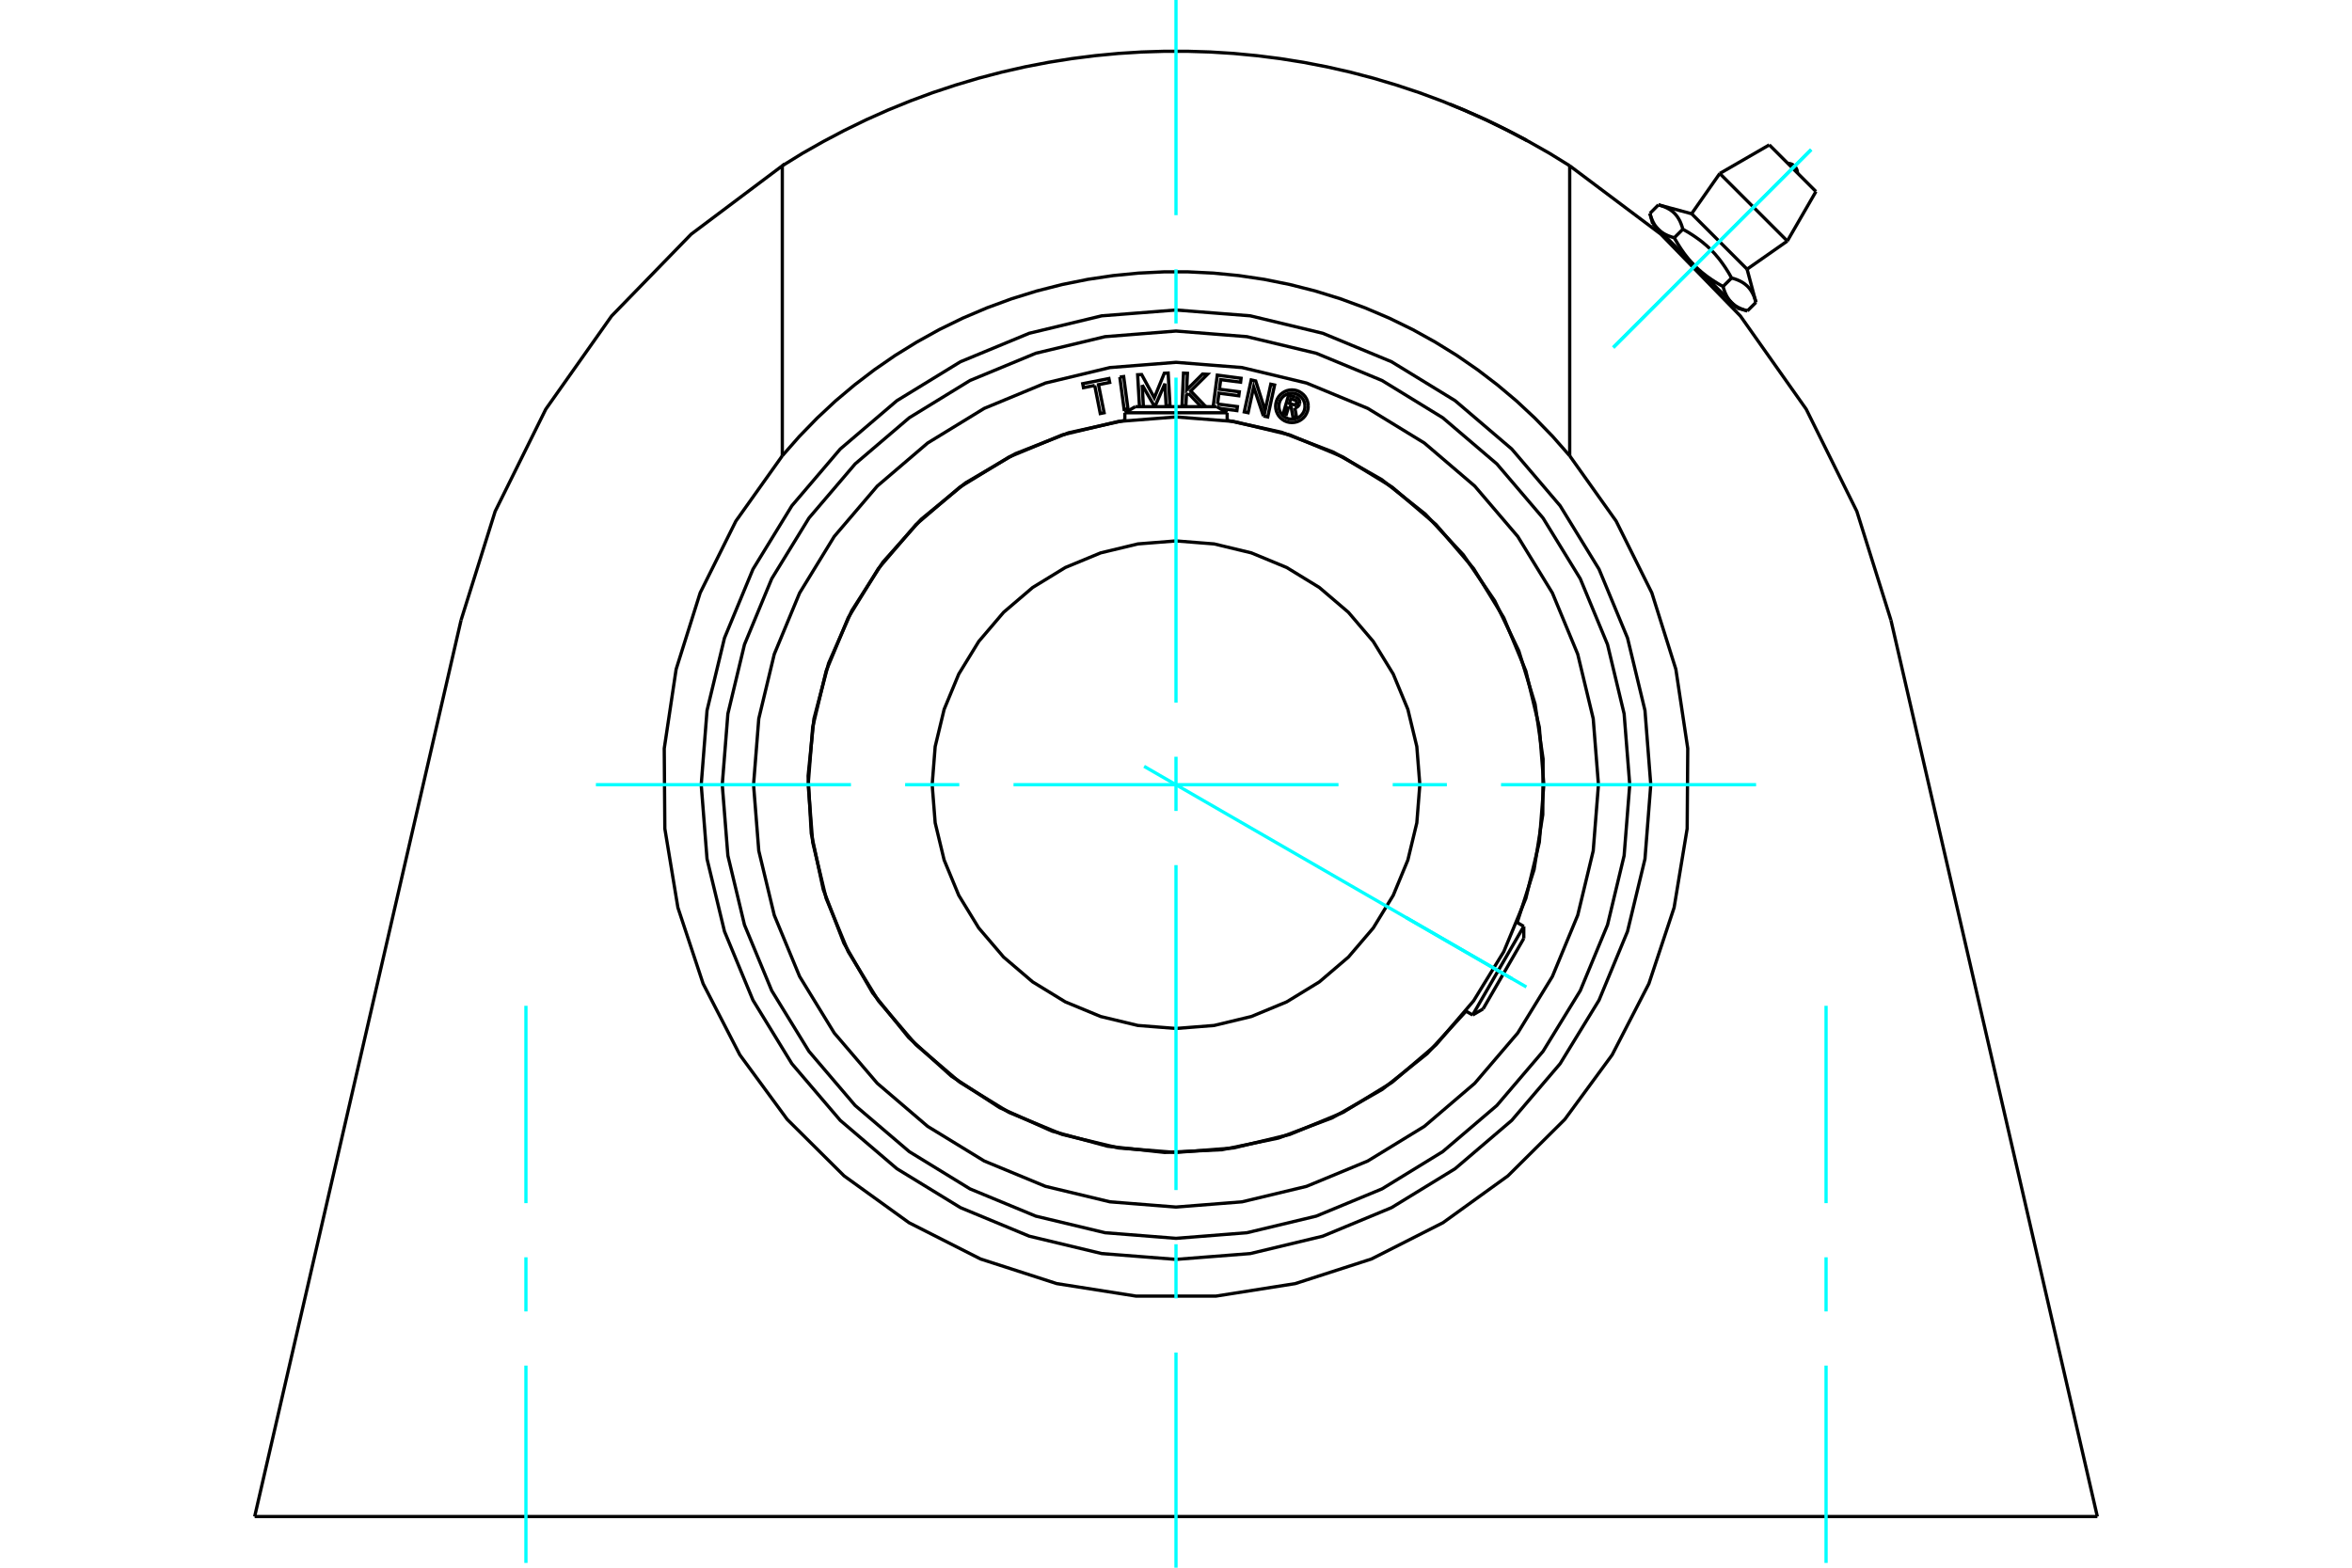 <?xml version="1.0" standalone="no"?>
<!DOCTYPE svg PUBLIC "-//W3C//DTD SVG 1.1//EN"
	"http://www.w3.org/Graphics/SVG/1.1/DTD/svg11.dtd">
<svg xmlns="http://www.w3.org/2000/svg" height="100%" width="100%" viewBox="0 0 36000 24000">
	<rect x="-1800" y="-1200" width="39600" height="26400" style="fill:#FFF"/>
	<g style="fill:none; fill-rule:evenodd" transform="matrix(1 0 0 1 0 0)">
		<g style="fill:none; stroke:#000; stroke-width:50; shape-rendering:geometricPrecision">
			<polyline points="22193,1596 22196,1597 22203,1600 22215,1604 22232,1611 22253,1620 22279,1631 22309,1643 22343,1657 22378,1672 22418,1689 22461,1708 22507,1728 22556,1749 22607,1772 22659,1795 22711,1819 22763,1843 22814,1867 22865,1892 22917,1917 22968,1942 23018,1967 23065,1991 23110,2014 23152,2035 23190,2055 23225,2073 23257,2090 23285,2105 23310,2118 23331,2129 23347,2138 23358,2144 23365,2148 23367,2149"/>
			<polyline points="24026,6978 23765,6681 23492,6400 23209,6136 22919,5892 22618,5662 22301,5443 21968,5237 21622,5045 21263,4870 20894,4713 20516,4574 20132,4455 19743,4356 19352,4277 18961,4219 18573,4181 18189,4162 17811,4162 17427,4181 17039,4219 16648,4277 16257,4356 15868,4455 15484,4574 15106,4713 14737,4870 14378,5045 14032,5237 13699,5443 13382,5662 13081,5892 12791,6136 12508,6400 12235,6681 11974,6978"/>
			<line x1="24026" y1="2538" x2="24026" y2="6978"/>
			<polyline points="11974,2538 12283,2347 12601,2167 12925,1996 13255,1835 13591,1685 13932,1546 14277,1418 14627,1302 14979,1197 15334,1104 15691,1023 16049,954 16407,897 16764,852 17121,818 17475,796 17826,785 18174,785 18525,796 18879,818 19236,852 19593,897 19951,954 20309,1023 20666,1104 21021,1197 21373,1302 21723,1418 22068,1546 22409,1685 22745,1835 23075,1996 23399,2167 23717,2347 24026,2538"/>
			<polyline points="11974,6978 11974,2538 10578,3586 9361,4838 8354,6264 7579,7828 7057,9494"/>
			<line x1="3898" y1="23217" x2="7057" y2="9494"/>
			<line x1="32102" y1="23217" x2="3898" y2="23217"/>
			<line x1="28943" y1="9494" x2="32102" y2="23217"/>
			<polyline points="28943,9494 28421,7828 27646,6264 26639,4838 25422,3586 24026,2538"/>
			<polyline points="11974,6978 11263,7978 10717,9076 10349,10246 10167,11459 10176,12685 10376,13895 10762,15059 11324,16149 12050,17138 12920,18002 13914,18719 15008,19274 16175,19651 17387,19842 18613,19842 19825,19651 20992,19274 22086,18719 23080,18002 23950,17138 24676,16149 25238,15059 25624,13895 25824,12685 25833,11459 25651,10246 25283,9076 24737,7978 24026,6978"/>
			<polyline points="25267,12013 25178,10876 24911,9767 24475,8714 23879,7742 23139,6874 22272,6134 21299,5538 20246,5102 19137,4835 18000,4746 16863,4835 15754,5102 14701,5538 13728,6134 12861,6874 12121,7742 11525,8714 11089,9767 10822,10876 10733,12013 10822,13150 11089,14259 11525,15312 12121,16285 12861,17152 13728,17892 14701,18488 15754,18925 16863,19191 18000,19280 19137,19191 20246,18925 21299,18488 22272,17892 23139,17152 23879,16285 24475,15312 24911,14259 25178,13150 25267,12013"/>
			<line x1="26877" y1="4629" x2="26746" y2="4759"/>
			<line x1="25892" y1="3272" x2="26741" y2="4121"/>
			<polyline points="25384,3136 25403,3141 25422,3147 25439,3153 25456,3159 25472,3165 25487,3171 25502,3178 25516,3185 25530,3192 25543,3200 25556,3207 25569,3215 25580,3224 25592,3232 25603,3241 25613,3250 25624,3260 25634,3270 25643,3280 25652,3291 25661,3302 25670,3313 25678,3325 25686,3337 25694,3350 25701,3363 25709,3377 25716,3391 25722,3406 25729,3422 25735,3438 25741,3455 25747,3472 25752,3490 25758,3509 25789,3527 25819,3544 25848,3561 25876,3579 25903,3596 25930,3614 25955,3631 25980,3649 26004,3666 26028,3684 26051,3702 26073,3720 26095,3739 26117,3757 26138,3776 26158,3795 26178,3815 26198,3835 26218,3855 26237,3875 26256,3896 26274,3918 26293,3940 26311,3962 26329,3985 26347,4009 26364,4033 26382,4058 26399,4083 26417,4110 26434,4137 26452,4165 26469,4194 26486,4224 26504,4256 26523,4261 26541,4266 26558,4272 26575,4278 26591,4284 26607,4291 26622,4298 26636,4304 26650,4312 26663,4319 26676,4327 26688,4335 26700,4343 26711,4352 26722,4361 26733,4370 26743,4379 26753,4389 26763,4400 26772,4410 26781,4421 26789,4433 26798,4445 26806,4457 26813,4470 26821,4483 26828,4497 26835,4511 26842,4526 26848,4541 26854,4557 26860,4574 26866,4591 26872,4610 26877,4629"/>
			<polyline points="26502,4630 26497,4625 26492,4620 26488,4615 26483,4610 26478,4605 26474,4599 26470,4594 26465,4588 26461,4582 26457,4576 26453,4570 26449,4564 26445,4558 26441,4552 26437,4545 26433,4539 26429,4532 26426,4525 26422,4518 26419,4511 26415,4504 26412,4497 26409,4489 26405,4481 26402,4474 26399,4466 26396,4458 26393,4449 26390,4441 26387,4432 26384,4423 26381,4414 26379,4405 26376,4396 26373,4386"/>
			<polyline points="26746,4759 26737,4757 26727,4754 26718,4751 26709,4748 26700,4746 26692,4743 26683,4740 26675,4737 26667,4734 26659,4730 26651,4727 26643,4724 26636,4721 26629,4717 26621,4714 26614,4710 26607,4707 26601,4703 26594,4699 26587,4696 26581,4692 26575,4688 26568,4684 26562,4680 26556,4676 26550,4672 26545,4667 26539,4663 26533,4659 26528,4654 26523,4650 26517,4645 26512,4640 26507,4635 26502,4630"/>
			<polyline points="26504,4256 26373,4386 26358,4377 26342,4369 26327,4360 26312,4351 26297,4343 26283,4334 26269,4325 26255,4316 26241,4308 26228,4299 26214,4290 26201,4282 26188,4273 26176,4264 26163,4255 26151,4247 26138,4238 26126,4229 26114,4220 26103,4211 26091,4202 26080,4193 26068,4184 26057,4175 26046,4166 26035,4157 26025,4147 26014,4138 26003,4129 25993,4119 25983,4110 25972,4100 25962,4090 25952,4081 25942,4071 26502,4630 26589,4717"/>
			<polyline points="25942,4071 25933,4061 25923,4051 25913,4041 25903,4030 25894,4020 25884,4010 25875,3999 25866,3988 25856,3978 25847,3967 25838,3956 25829,3945 25820,3933 25811,3922 25802,3910 25793,3899 25784,3887 25775,3875 25766,3862 25758,3850 25749,3838 25740,3825 25731,3812 25723,3799 25714,3786 25705,3772 25697,3758 25688,3744 25679,3730 25671,3716 25662,3701 25653,3686 25644,3671 25636,3656 25627,3640"/>
			<line x1="25758" y1="3509" x2="25627" y2="3640"/>
			<polyline points="25383,3511 25378,3506 25373,3501 25368,3496 25364,3490 25359,3485 25354,3480 25350,3474 25346,3468 25341,3463 25337,3457 25333,3451 25329,3445 25325,3439 25321,3432 25317,3426 25314,3419 25310,3413 25306,3406 25303,3399 25299,3392 25296,3384 25292,3377 25289,3370 25286,3362 25283,3354 25279,3346 25276,3338 25273,3330 25270,3321 25267,3313 25265,3304 25262,3295 25259,3286 25256,3276 25254,3267"/>
			<polyline points="25627,3640 25617,3637 25608,3634 25599,3632 25590,3629 25581,3626 25572,3623 25564,3620 25556,3617 25547,3614 25539,3611 25532,3608 25524,3605 25516,3601 25509,3598 25502,3594 25495,3591 25488,3587 25481,3584 25474,3580 25468,3576 25461,3572 25455,3568 25449,3564 25443,3560 25437,3556 25431,3552 25425,3548 25420,3544 25414,3539 25409,3535 25403,3530 25398,3525 25393,3521 25388,3516 25383,3511"/>
			<line x1="25384" y1="3136" x2="25254" y2="3267"/>
			<polyline points="25296,3424 25383,3511 25942,4071"/>
			<line x1="26323" y1="2656" x2="27357" y2="3690"/>
			<line x1="27081" y1="2218" x2="27795" y2="2932"/>
			<polyline points="27512,2649 27510,2626 27505,2603 27496,2581 27484,2562 27469,2544 27451,2529 27432,2517 27410,2508 27387,2503 27364,2501"/>
			<line x1="25892" y1="3272" x2="25384" y2="3136"/>
			<line x1="26877" y1="4629" x2="26741" y2="4121"/>
			<line x1="26589" y1="4717" x2="26746" y2="4759"/>
			<line x1="25254" y1="3267" x2="25296" y2="3424"/>
			<line x1="25388" y1="3517" x2="25367" y2="3538"/>
			<line x1="26475" y1="4646" x2="26496" y2="4625"/>
			<line x1="26323" y1="2656" x2="25892" y2="3272"/>
			<line x1="26741" y1="4121" x2="27357" y2="3690"/>
			<line x1="27081" y1="2218" x2="26323" y2="2656"/>
			<line x1="27357" y1="3690" x2="27795" y2="2932"/>
			<polyline points="23630,12013 23561,11132 23355,10273 23017,9457 22555,8704 21981,8032 21309,7458 20556,6997 19740,6658 18881,6452 18000,6383 17119,6452 16260,6658 15444,6997 14691,7458 14019,8032 13445,8704 12983,9457 12645,10273 12439,11132 12370,12013 12439,12894 12645,13753 12983,14569 13445,15322 14019,15994 14691,16568 15444,17030 16260,17368 17119,17574 18000,17643 18881,17574 19740,17368 20556,17030 21309,16568 21981,15994 22555,15322 23017,14569 23355,13753 23561,12894 23630,12013"/>
			<polyline points="21732,12013 21686,11429 21549,10860 21325,10319 21019,9820 20639,9374 20194,8994 19694,8688 19153,8464 18584,8327 18000,8281 17416,8327 16847,8464 16306,8688 15806,8994 15361,9374 14981,9820 14675,10319 14451,10860 14314,11429 14268,12013 14314,12597 14451,13166 14675,13707 14981,14207 15361,14652 15806,15032 16306,15338 16847,15562 17416,15699 18000,15745 18584,15699 19153,15562 19694,15338 20194,15032 20639,14652 21019,14207 21325,13707 21549,13166 21686,12597 21732,12013"/>
			<line x1="22540" y1="15539" x2="23323" y2="14182"/>
			<line x1="23323" y1="14367" x2="22700" y2="15446"/>
			<line x1="18783" y1="6319" x2="17217" y2="6319"/>
			<line x1="17377" y1="6226" x2="18623" y2="6226"/>
			<polyline points="24945,12013 24859,10927 24605,9867 24188,8860 23618,7931 22911,7102 22082,6395 21153,5825 20146,5408 19086,5154 18000,5068 16914,5154 15854,5408 14847,5825 13918,6395 13089,7102 12382,7931 11812,8860 11395,9867 11141,10927 11055,12013 11141,13099 11395,14159 11812,15166 12382,16095 13089,16924 13918,17631 14847,18201 15854,18618 16914,18872 18000,18958 19086,18872 20146,18618 21153,18201 22082,17631 22911,16924 23618,16095 24188,15166 24605,14159 24859,13099 24945,12013"/>
			<polyline points="19725,6222 19689,6343 19642,6329 19724,6048 19829,6079"/>
			<polyline points="19890,6183 19893,6170 19893,6156 19891,6143 19888,6130 19882,6118 19874,6107 19864,6097 19854,6089 19841,6083 19829,6079"/>
			<polyline points="19890,6183 19845,6170 19846,6164 19847,6159 19846,6153 19844,6147 19842,6142 19838,6137 19834,6133 19830,6130 19825,6127 19819,6125 19757,6106 19736,6177 19800,6195 19805,6197 19811,6197 19816,6196 19822,6195 19827,6193 19832,6190 19836,6186 19840,6181 19843,6177 19845,6171 19890,6184"/>
			<polyline points="19819,6243 19833,6240 19846,6236 19858,6229 19868,6220 19877,6209 19885,6197 19890,6184"/>
			<polyline points="19819,6243 19847,6394 19789,6378 19763,6233 19725,6222"/>
			<polyline points="18635,6186 18940,6225 18932,6286 18667,6252"/>
			<polyline points="18569,6226 18632,5743 18996,5791 18989,5851 18684,5812 18665,5959 18969,5998 18961,6059 18657,6019 18635,6186"/>
			<line x1="17483" y1="5894" x2="17501" y2="6226"/>
			<polyline points="17441,6226 17413,5737 17474,5734 17668,6090 17821,5714 17880,5711 17908,6210 17849,6213 17830,5874 17678,6223 17672,6223 17483,5894"/>
			<polyline points="16756,5901 16584,5935 16572,5874 16973,5795 16985,5855 16814,5889 16900,6319 16841,6331 16756,5901"/>
			<polyline points="17140,5773 17199,5765 17265,6260 17206,6268 17140,5773"/>
			<polyline points="18189,6021 18159,6051 18151,6214 18092,6211 18115,5712 18175,5715 18163,5969 18407,5726 18482,5730 18225,5985 18456,6226"/>
			<polyline points="18402,6226 18384,6225 18189,6021"/>
			<polyline points="19338,6369 19189,5924 19104,6318 19045,6306 19151,5817 19220,5832 19364,6286 19451,5882 19509,5895 19404,6383 19338,6369"/>
			<polyline points="20024,6219 20021,6180 20012,6142 19997,6105 19977,6072 19951,6042 19921,6017 19888,5996 19852,5981 19814,5972 19775,5969 19735,5972 19697,5981 19661,5996 19628,6017 19598,6042 19572,6072 19552,6105 19537,6142 19528,6180 19525,6219 19528,6258 19537,6296 19552,6332 19572,6366 19598,6396 19628,6421 19661,6442 19697,6457 19735,6466 19775,6469 19814,6466 19852,6457 19888,6442 19921,6421 19951,6396 19977,6366 19997,6332 20012,6296 20021,6258 20024,6219"/>
			<polyline points="19974,6219 19972,6188 19965,6157 19953,6128 19936,6101 19916,6077 19892,6057 19865,6041 19836,6029 19806,6021 19775,6019 19743,6021 19713,6029 19684,6041 19657,6057 19633,6077 19613,6101 19596,6128 19584,6157 19577,6188 19575,6219 19577,6250 19584,6281 19596,6310 19613,6336 19633,6360 19657,6381 19684,6397 19713,6409 19743,6416 19775,6419 19806,6416 19836,6409 19865,6397 19892,6381 19916,6360 19936,6336 19953,6310 19965,6281 19972,6250 19974,6219"/>
			<polyline points="23222,14124 23481,13312 23614,12472 23619,11620 23496,10778 23247,9964 22878,9197 22398,8494 21817,7871 21150,7343 20410,6922 19615,6617 18783,6435"/>
			<polyline points="17217,6435 16357,6625 15538,6947 14779,7392 14099,7950 13513,8607 13038,9348 12683,10153 12458,11004 12369,11879 12417,12758 12601,13618 12917,14440 13357,15202 13910,15886 14563,16476 15300,16957 16103,17317 16952,17548 17827,17643 18706,17601 19568,17423 20392,17113 21157,16678 21845,16130 22439,15481"/>
			<polyline points="24466,12013 24386,11002 24149,10015 23761,9078 23231,8213 22572,7441 21801,6782 20935,6252 19998,5864 19011,5627 18000,5547 16989,5627 16002,5864 15065,6252 14199,6782 13428,7441 12769,8213 12239,9078 11851,10015 11614,11002 11534,12013 11614,13025 11851,14011 12239,14949 12769,15814 13428,16585 14199,17244 15065,17774 16002,18162 16989,18399 18000,18479 19011,18399 19998,18162 20935,17774 21801,17244 22572,16585 23231,15814 23761,14949 24149,14011 24386,13025 24466,12013"/>
			<line x1="23323" y1="14367" x2="23323" y2="14182"/>
			<line x1="22540" y1="15539" x2="22700" y2="15446"/>
			<line x1="23323" y1="14182" x2="23220" y2="14122"/>
			<line x1="22437" y1="15479" x2="22540" y2="15539"/>
			<line x1="17377" y1="6226" x2="17217" y2="6319"/>
			<line x1="18783" y1="6319" x2="18623" y2="6226"/>
			<line x1="17217" y1="6319" x2="17217" y2="6438"/>
			<line x1="18783" y1="6438" x2="18783" y2="6319"/>
		</g>
		<g style="fill:none; stroke:#0FF; stroke-width:50; shape-rendering:geometricPrecision">
			<line x1="18000" y1="24000" x2="18000" y2="20706"/>
			<line x1="18000" y1="19877" x2="18000" y2="19048"/>
			<line x1="18000" y1="18219" x2="18000" y2="13244"/>
			<line x1="18000" y1="12415" x2="18000" y2="11585"/>
			<line x1="18000" y1="10756" x2="18000" y2="5781"/>
			<line x1="18000" y1="4952" x2="18000" y2="4123"/>
			<line x1="18000" y1="3294" x2="18000" y2="0"/>
			<line x1="9121" y1="12013" x2="13025" y2="12013"/>
			<line x1="13854" y1="12013" x2="14683" y2="12013"/>
			<line x1="15513" y1="12013" x2="20487" y2="12013"/>
			<line x1="21317" y1="12013" x2="22146" y2="12013"/>
			<line x1="22975" y1="12013" x2="26879" y2="12013"/>
			<line x1="8050" y1="23927" x2="8050" y2="20906"/>
			<line x1="8050" y1="20077" x2="8050" y2="19248"/>
			<line x1="8050" y1="18419" x2="8050" y2="15398"/>
			<line x1="27950" y1="23927" x2="27950" y2="20906"/>
			<line x1="27950" y1="20077" x2="27950" y2="19248"/>
			<line x1="27950" y1="18419" x2="27950" y2="15398"/>
			<line x1="24693" y1="5320" x2="27722" y2="2291"/>
			<line x1="24693" y1="5320" x2="27722" y2="2291"/>
			<line x1="17512" y1="11732" x2="23363" y2="15110"/>
			<line x1="21519" y1="14045" x2="23147" y2="14985"/>
		</g>
	</g>
</svg>
